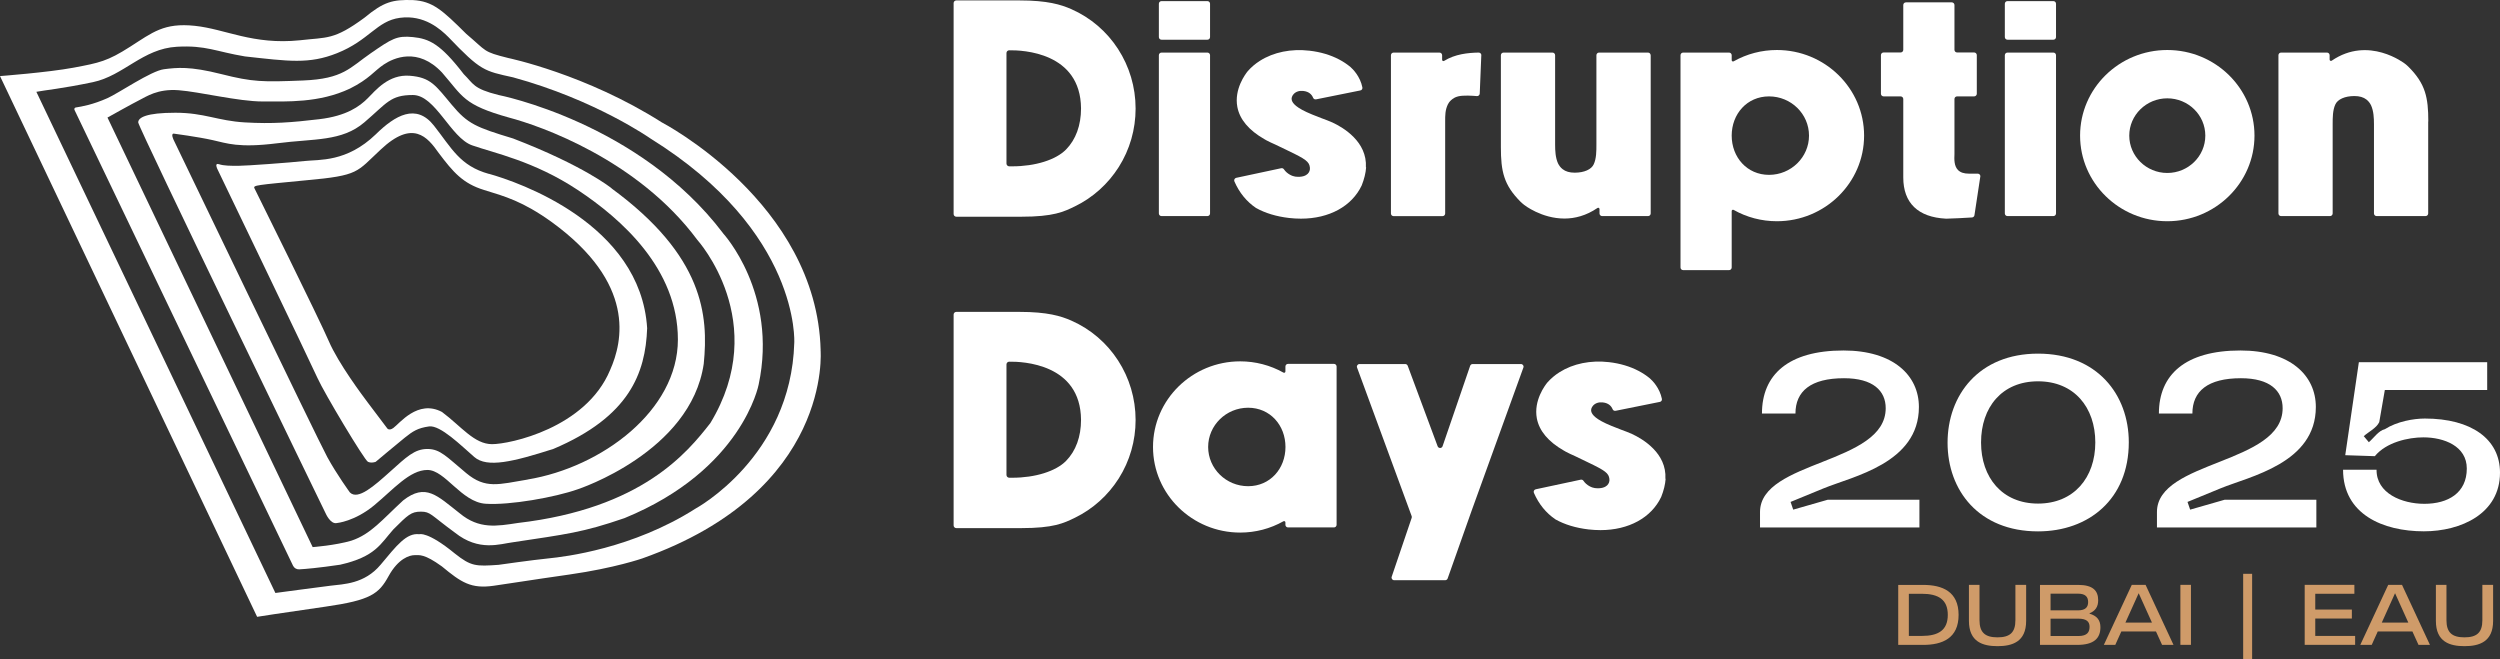 <svg width="349" height="92" viewBox="0 0 349 92" fill="none" xmlns="http://www.w3.org/2000/svg">
<rect x="0" y="0" width="349" height="92" fill="#333333" stroke="none"/>
<path d="M158.53 15.156C158.53 18.062 157.72 20.881 156.18 23.316C154.681 25.679 152.572 27.579 150.086 28.793C148.482 29.575 147.087 30.254 142.548 30.254H133.502C133.294 30.254 133.125 30.086 133.125 29.878V0.434C133.125 0.227 133.294 0.059 133.502 0.059H142.315C146.237 0.059 148.105 0.642 149.549 1.273C155.002 3.668 158.53 9.113 158.53 15.148V15.156ZM150.912 15.132C150.856 7.284 142.732 6.989 140.88 7.021C140.671 7.021 140.503 7.197 140.503 7.404V22.829C140.503 23.044 140.679 23.22 140.896 23.22H141.305C144.521 23.22 147.399 22.318 148.819 20.873C150.19 19.476 150.912 17.488 150.912 15.132Z" fill="white"/>
<path d="M168.923 0.522V5.177C168.923 5.376 168.762 5.544 168.554 5.544H162.147C161.946 5.544 161.778 5.384 161.778 5.177V0.522C161.778 0.322 161.938 0.155 162.147 0.155H168.554C168.754 0.155 168.923 0.314 168.923 0.522ZM168.923 7.707V29.799C168.923 29.998 168.762 30.166 168.554 30.166H162.147C161.946 30.166 161.778 30.006 161.778 29.799V7.707C161.778 7.508 161.938 7.34 162.147 7.34H168.554C168.754 7.34 168.923 7.5 168.923 7.707Z" fill="white"/>
<path d="M190.711 23.356C190.655 24.154 190.446 25 190.093 25.887C188.722 28.793 185.554 30.525 181.617 30.525C181.072 30.525 180.51 30.493 179.949 30.429C178.177 30.222 176.621 29.751 175.338 29.032C174.015 28.138 173.004 26.892 172.323 25.328C172.227 25.112 172.355 24.872 172.579 24.825L178.858 23.483C179.003 23.451 179.155 23.515 179.235 23.635C179.676 24.29 180.422 24.609 180.831 24.657C181.793 24.769 182.291 24.513 182.539 24.282C182.788 24.042 182.908 23.723 182.86 23.372C182.764 22.581 182.283 22.214 179.853 21.056L179.821 21.04C179.34 20.809 178.738 20.529 178.064 20.194C177.599 19.994 177.15 19.779 176.725 19.555L176.693 19.531C176.629 19.5 176.573 19.46 176.509 19.428C174.328 18.182 173.061 16.665 172.732 14.925C172.267 12.434 173.87 10.318 174.199 9.919C174.688 9.368 175.25 8.889 175.883 8.49C177.792 7.276 180.246 6.781 182.804 7.077C184.335 7.252 185.731 7.668 186.934 8.298C187.511 8.602 188.04 8.953 188.521 9.352C188.85 9.64 189.877 10.653 190.189 12.202C190.229 12.402 190.101 12.594 189.901 12.626L183.718 13.871C183.542 13.903 183.373 13.807 183.309 13.647C183.133 13.216 182.756 12.785 181.938 12.697C181.392 12.633 180.903 12.793 180.591 13.136C180.35 13.4 180.254 13.719 180.334 13.991C180.454 14.398 180.879 15.053 183.181 15.987C183.638 16.162 184.055 16.33 184.48 16.498C185.017 16.689 185.538 16.897 186.019 17.104C187.487 17.791 190.879 19.763 190.679 23.364L190.711 23.356Z" fill="white"/>
<path d="M206.789 7.723L206.572 13.065C206.564 13.272 206.38 13.432 206.172 13.416C205.546 13.36 204.287 13.272 203.549 13.456C202.723 13.655 202.25 14.286 202.114 14.589C201.745 15.38 201.745 16.074 201.745 16.961V29.806C201.745 30.006 201.585 30.174 201.376 30.174H194.544C194.343 30.174 194.175 30.014 194.175 29.806V7.707C194.175 7.508 194.335 7.34 194.544 7.34H200.951C201.152 7.34 201.32 7.5 201.32 7.707V8.346C201.32 8.49 201.472 8.578 201.601 8.498C203.116 7.556 204.913 7.364 206.428 7.34C206.637 7.34 206.805 7.508 206.797 7.723H206.789Z" fill="white"/>
<path d="M230.437 7.707V29.799C230.437 29.998 230.277 30.166 230.068 30.166H223.661C223.461 30.166 223.292 30.006 223.292 29.799V29.184C223.292 29.04 223.132 28.952 223.012 29.032C221.408 30.126 219.82 30.509 218.393 30.509C215.209 30.509 212.803 28.633 212.771 28.601C212.587 28.457 212.41 28.306 212.258 28.154C209.924 25.815 209.523 23.915 209.523 20.553V7.707C209.523 7.508 209.684 7.34 209.892 7.34H216.725C216.925 7.34 217.094 7.5 217.094 7.707V20.194C217.094 21.04 217.142 22.014 217.494 22.797C217.655 23.132 217.871 23.404 218.136 23.611C218.561 23.946 219.114 24.106 219.828 24.106C221.151 24.106 222.17 23.651 222.49 22.924C222.859 22.134 222.859 21.056 222.859 20.194V7.707C222.859 7.508 223.02 7.34 223.228 7.34H230.06C230.261 7.34 230.429 7.5 230.429 7.707H230.437Z" fill="white"/>
<path d="M260.228 18.933C260.228 25.519 254.767 30.884 248.055 30.884C245.922 30.884 243.853 30.341 242.017 29.303C241.897 29.232 241.744 29.32 241.744 29.463V37.343C241.744 37.543 241.584 37.71 241.375 37.71H234.968C234.768 37.71 234.599 37.551 234.599 37.343V7.707C234.599 7.508 234.76 7.34 234.968 7.34H241.375C241.576 7.34 241.744 7.5 241.744 7.707V8.402C241.744 8.546 241.897 8.626 242.017 8.562C243.853 7.524 245.93 6.981 248.055 6.981C254.767 6.981 260.228 12.338 260.228 18.933ZM252.538 18.933C252.538 15.907 250.036 13.456 246.957 13.456C243.877 13.456 241.744 15.915 241.744 18.933C241.744 21.951 243.885 24.41 246.957 24.41C250.028 24.41 252.538 21.951 252.538 18.933Z" fill="white"/>
<path d="M276.451 24.649L275.633 30.046C275.609 30.214 275.465 30.341 275.296 30.357C274.51 30.405 272.409 30.525 271.768 30.525C271.72 30.525 271.672 30.525 271.648 30.525C267.758 30.326 265.697 28.337 265.697 24.777V13.823C265.697 13.623 265.529 13.456 265.329 13.456H262.947C262.746 13.456 262.578 13.296 262.578 13.088V7.691C262.578 7.492 262.738 7.324 262.947 7.324H265.329C265.529 7.324 265.697 7.165 265.697 6.957V0.698C265.697 0.498 265.858 0.33 266.066 0.33H272.474C272.674 0.33 272.842 0.498 272.842 0.698V6.957C272.842 7.157 273.003 7.324 273.211 7.324H275.593C275.793 7.324 275.962 7.492 275.962 7.691V13.088C275.962 13.288 275.793 13.456 275.593 13.456H273.211C273.011 13.456 272.842 13.615 272.842 13.815C272.842 15.707 272.842 21.312 272.842 21.368V21.527C272.81 22.222 272.778 23.172 273.34 23.739C273.668 24.074 274.174 24.242 274.855 24.242H276.098C276.323 24.242 276.491 24.441 276.459 24.665L276.451 24.649Z" fill="white"/>
<path d="M287.02 0.522V5.177C287.02 5.376 286.86 5.544 286.651 5.544H280.244C280.044 5.544 279.875 5.384 279.875 5.177V0.522C279.875 0.322 280.036 0.155 280.244 0.155H286.651C286.852 0.155 287.02 0.314 287.02 0.522ZM287.02 7.707V29.799C287.02 29.998 286.86 30.166 286.651 30.166H280.244C280.044 30.166 279.875 30.006 279.875 29.799V7.707C279.875 7.508 280.036 7.34 280.244 7.34H286.651C286.852 7.34 287.02 7.5 287.02 7.707Z" fill="white"/>
<path d="M314.726 18.933C314.726 25.519 309.265 30.884 302.553 30.884C295.841 30.884 290.38 25.527 290.38 18.933C290.38 12.338 295.841 6.981 302.553 6.981C309.265 6.981 314.726 12.338 314.726 18.933ZM307.862 18.933C307.862 16.058 305.48 13.727 302.553 13.727C299.626 13.727 297.245 16.067 297.245 18.933C297.245 21.799 299.626 24.146 302.553 24.146C305.48 24.146 307.862 21.807 307.862 18.933Z" fill="white"/>
<path d="M338.976 16.953V29.799C338.976 29.998 338.816 30.166 338.607 30.166H331.775C331.574 30.166 331.406 30.006 331.406 29.799V17.32C331.406 16.474 331.358 15.5 331.005 14.717C330.845 14.382 330.628 14.11 330.364 13.903C329.939 13.568 329.385 13.408 328.672 13.408C327.348 13.408 326.33 13.863 326.009 14.589C325.64 15.38 325.64 16.458 325.64 17.32V29.799C325.64 29.998 325.472 30.166 325.271 30.166H318.439C318.239 30.166 318.07 30.006 318.07 29.799V7.707C318.07 7.508 318.231 7.34 318.439 7.34H324.846C325.047 7.34 325.215 7.5 325.215 7.707V8.322C325.215 8.466 325.384 8.554 325.504 8.474C330.668 4.937 335.688 8.865 335.744 8.905C335.929 9.049 336.105 9.2 336.258 9.36C338.591 11.699 338.992 13.6 338.992 16.961L338.976 16.953Z" fill="white"/>
<path d="M158.53 58.628C158.53 61.534 157.72 64.352 156.18 66.787C154.681 69.15 152.572 71.051 150.086 72.264C148.482 73.047 147.087 73.725 142.548 73.725H133.502C133.294 73.725 133.125 73.558 133.125 73.35V43.914C133.125 43.706 133.294 43.539 133.502 43.539H142.315C146.237 43.539 148.105 44.121 149.549 44.752C155.002 47.147 158.53 52.592 158.53 58.628ZM150.912 58.604C150.856 50.756 142.732 50.461 140.88 50.492C140.671 50.492 140.503 50.668 140.503 50.876V66.3C140.503 66.516 140.679 66.692 140.896 66.692H141.305C144.521 66.692 147.399 65.789 148.819 64.344C150.19 62.947 150.912 60.959 150.912 58.604Z" fill="white"/>
<path d="M186.589 73.262C186.589 73.462 186.428 73.629 186.22 73.629H179.813C179.612 73.629 179.444 73.47 179.444 73.262V72.927C179.444 72.783 179.291 72.703 179.171 72.767C177.335 73.805 175.258 74.348 173.133 74.348C166.421 74.348 160.96 68.991 160.96 62.396C160.96 55.802 166.421 50.444 173.133 50.444C175.258 50.444 177.335 50.987 179.171 52.017C179.291 52.089 179.444 52.001 179.444 51.858V51.163C179.444 50.964 179.604 50.796 179.813 50.796H186.22C186.42 50.796 186.589 50.964 186.589 51.163V73.262ZM179.452 62.396C179.452 59.37 177.311 56.919 174.239 56.919C171.168 56.919 168.658 59.378 168.658 62.396C168.658 65.414 171.16 67.873 174.239 67.873C177.319 67.873 179.452 65.414 179.452 62.396Z" fill="white"/>
<path d="M212.667 51.307L205.45 71.266L202.09 80.759C202.042 80.903 201.897 80.998 201.745 80.998H194.624C194.375 80.998 194.199 80.751 194.279 80.519L197.07 72.296C197.094 72.216 197.094 72.128 197.07 72.057L189.444 51.307C189.355 51.067 189.532 50.82 189.788 50.82H196.172C196.324 50.82 196.46 50.916 196.516 51.059L200.694 62.3C200.815 62.62 201.272 62.62 201.384 62.292L205.233 51.067C205.281 50.924 205.426 50.82 205.578 50.82H212.322C212.579 50.82 212.755 51.067 212.667 51.307Z" fill="white"/>
<path d="M232.522 66.835C232.466 67.634 232.258 68.48 231.905 69.366C230.534 72.272 227.366 74.005 223.429 74.005C222.883 74.005 222.322 73.973 221.761 73.909C219.988 73.701 218.433 73.23 217.15 72.512C215.827 71.618 214.816 70.372 214.134 68.807C214.038 68.592 214.167 68.352 214.391 68.304L220.67 66.963C220.814 66.931 220.967 66.995 221.047 67.115C221.488 67.769 222.234 68.089 222.643 68.136C223.605 68.248 224.102 67.993 224.351 67.761C224.599 67.522 224.72 67.202 224.672 66.851C224.575 66.061 224.094 65.694 221.664 64.536L221.632 64.52C221.151 64.288 220.55 64.009 219.876 63.674C219.411 63.474 218.962 63.258 218.537 63.035L218.505 63.011C218.441 62.979 218.385 62.939 218.32 62.907C216.139 61.662 214.872 60.145 214.543 58.404C214.078 55.913 215.682 53.798 216.011 53.398C216.5 52.848 217.061 52.369 217.695 51.969C219.604 50.756 222.057 50.261 224.615 50.556C226.147 50.732 227.542 51.147 228.745 51.778C229.323 52.081 229.852 52.432 230.333 52.832C230.662 53.119 231.688 54.133 232.001 55.682C232.041 55.882 231.913 56.073 231.712 56.105L225.53 57.35C225.353 57.382 225.185 57.287 225.121 57.127C224.944 56.696 224.567 56.265 223.749 56.177C223.204 56.113 222.715 56.273 222.402 56.616C222.162 56.879 222.065 57.199 222.146 57.47C222.266 57.877 222.691 58.532 224.992 59.466C225.449 59.642 225.866 59.809 226.291 59.977C226.829 60.169 227.35 60.376 227.831 60.584C229.299 61.27 232.691 63.242 232.49 66.843L232.522 66.835Z" fill="white"/>
<path d="M267.951 69.757V73.637H245.698V71.482C245.698 64.233 263.244 64.839 263.244 56.983C263.244 54.556 261.479 52.8 257.422 52.8C252.779 52.8 250.646 54.62 250.646 57.726H245.97C245.97 52.329 249.627 48.928 257.35 48.928C264.294 48.928 267.879 52.401 267.879 56.816C267.879 64.672 258.665 66.492 254.567 68.177L249.964 70.069L250.333 71.146L255.144 69.765H267.943L267.951 69.757Z" fill="white"/>
<path d="M284.51 74.18C276.243 74.18 271.88 68.448 271.88 61.805C271.88 55.163 276.251 49.367 284.51 49.367C292.77 49.367 297.18 55.099 297.18 61.742C297.18 69.701 291.559 74.18 284.51 74.18ZM292.505 61.766C292.505 56.879 289.562 53.231 284.51 53.231C279.458 53.231 276.555 56.871 276.555 61.766C276.555 66.659 279.498 70.3 284.51 70.3C289.522 70.3 292.505 66.659 292.505 61.766Z" fill="white"/>
<path d="M323.363 69.757V73.637H301.11V71.482C301.11 64.233 318.656 64.839 318.656 56.983C318.656 54.556 316.891 52.8 312.834 52.8C308.191 52.8 306.058 54.62 306.058 57.726H301.382C301.382 52.329 305.039 48.928 312.762 48.928C319.706 48.928 323.291 52.401 323.291 56.816C323.291 64.672 314.077 66.492 309.979 68.177L305.376 70.069L305.745 71.146L310.556 69.765H323.355L323.363 69.757Z" fill="white"/>
<path d="M338.503 58.428C345.006 58.428 349 61.294 349 65.981C349 71.713 343.547 74.172 338.367 74.172C332.641 74.172 327.092 71.777 327.092 65.574H331.767C331.735 68.879 335.319 70.332 338.439 70.332C341.759 70.332 344.365 68.815 344.365 65.406C344.365 62.269 341.181 61.055 338.302 61.055C336.201 61.055 333.122 61.734 331.526 63.682L327.396 63.546L329.297 50.564H347.212V54.444H332.922L332.144 58.931C331.735 59.778 330.652 60.281 329.979 60.887L330.692 61.734C331.366 61.159 332.048 60.113 332.93 59.913C334.622 58.836 336.923 58.428 338.519 58.428H338.503Z" fill="white"/>
<path d="M114.561 48.864C114.032 28.314 92.38 17.08 92.38 17.08C81.779 10.342 70.953 8.099 70.953 8.099C67.345 7.197 68.018 7.197 65.091 4.73C61.699 1.36 60.384 0.171 57.641 0.011C54.803 -0.069 53.584 0.235 50.873 2.478C46.591 5.624 45.685 5.177 41.852 5.624C35.308 6.294 31.475 4.051 27.185 3.604C22.895 3.157 21.323 4.506 18.163 6.526C15.004 8.546 13.881 8.769 10.264 9.448C6.656 10.119 0 10.621 0 10.621L35.894 86.108C35.894 86.108 39.141 85.589 45.452 84.687C51.771 83.785 52.894 82.891 54.249 80.424C55.605 77.957 57.184 77.501 57.858 77.501C58.532 77.501 59.213 77.278 61.691 79.074C64.401 81.318 65.749 82.22 68.908 81.773C72.068 81.326 73.191 81.102 79.51 80.2C85.829 79.298 89.662 77.957 89.662 77.957C116.285 68.52 114.553 48.872 114.553 48.872L114.561 48.864ZM110.88 47.85C110.431 63.793 97.12 70.987 97.12 70.987C88.323 76.599 78.844 77.725 76.591 77.949C74.337 78.172 69.598 78.851 69.598 78.851C66.438 79.074 65.765 79.074 63.503 77.278C59.67 74.132 58.54 74.579 58.54 74.579C56.735 74.356 55.38 76.152 53.127 78.843C50.873 81.533 47.938 81.541 46.134 81.765C44.33 81.988 38.444 82.779 38.444 82.779L5.076 12.817C6.207 12.594 8.685 12.37 12.975 11.468C17.257 10.566 19.927 6.789 24.707 6.526C28.765 6.302 30.12 7.197 34.185 7.875C40.28 8.546 43.135 8.985 47.04 7.428C51.555 5.632 52.581 2.917 55.837 2.486C59.221 2.039 61.475 4.059 62.605 5.185C67.12 9.903 67.569 9.903 71.627 10.797C83.134 13.943 90.8 19.332 90.8 19.332C111.778 32.361 110.88 47.858 110.88 47.858V47.85Z" fill="white"/>
<path d="M100.953 32.577C89.221 17.08 69.598 13.264 69.598 13.264C65.989 12.362 66.11 11.683 64.738 10.35C61.459 6.087 59.895 5.408 57.641 5.177C55.388 4.953 54.706 5.4 51.779 7.42C48.844 9.44 47.946 11.013 42.301 11.236C36.663 11.46 35.308 11.46 30.89 10.342C26.471 9.224 24.699 9.44 22.895 9.663C21.09 9.887 16.487 13.049 14.996 13.703C12.967 14.605 11.451 14.869 10.577 15.005C10.417 15.029 10.329 15.204 10.401 15.348L40.906 78.971C41.066 79.306 41.411 79.505 41.78 79.481C42.638 79.434 44.45 79.282 47.481 78.835C52.445 77.709 53.119 75.913 54.923 73.893C56.952 71.873 57.401 71.426 58.756 71.426C60.111 71.426 60.111 71.873 63.495 74.348C66.879 77.046 69.814 75.921 71.619 75.697C79.061 74.571 81.322 74.348 87.184 72.328C103.655 65.59 105.908 53.686 105.908 53.686C108.619 40.888 100.945 32.577 100.945 32.577H100.953ZM99.148 59.083C95.989 63.123 89.67 70.987 72.3 73.007C69.365 73.454 66.888 73.909 64.177 71.657C61.017 69.19 59.438 67.394 56.278 69.861C53.343 72.559 51.763 74.579 49.061 75.474C46.808 76.144 43.648 76.376 43.648 76.376L15.004 16.41C15.004 16.41 18.612 14.39 19.518 13.943C20.425 13.496 21.996 12.37 24.931 12.594C27.866 12.817 33.279 14.166 36.663 14.166C40.047 14.166 44.562 14.39 48.844 12.37C51.555 11.021 52.228 9.903 53.584 9.001C54.939 8.099 58.323 6.534 61.707 10.127C64.642 13.496 64.65 14.621 71.073 16.418C75.348 17.543 89.004 22.254 97.344 33.487C97.344 33.487 107.721 44.944 99.148 59.091V59.083Z" fill="white"/>
<path d="M85.388 26.294C85.388 26.294 81.554 23.148 71.627 19.332C66.438 17.759 65.308 17.312 63.054 14.613C60.801 11.915 60.119 10.797 57.192 10.574C54.257 10.35 52.453 12.594 51.33 13.719C50.208 14.845 48.395 16.186 44.562 16.641C40.729 17.096 38.019 17.312 34.185 17.088C30.352 16.865 28.548 15.739 24.482 15.739C20.417 15.739 19.294 16.41 19.294 17.088C19.294 17.767 45.46 71.665 45.46 71.665C45.46 71.665 46.134 73.238 47.04 73.015C47.04 73.015 49.518 72.791 52.228 70.548C54.939 68.304 57.192 65.606 59.67 65.606C62.148 65.606 64.409 70.1 67.794 70.324C71.178 70.548 77.497 69.422 80.648 68.304C80.648 68.304 96.438 63.139 98.242 50.788C98.916 44.05 98.242 35.738 85.388 26.31V26.294ZM73.656 66.947C69.598 67.618 67.794 68.296 65.083 66.045C62.373 63.801 61.475 62.676 59.67 62.676C57.866 62.676 56.735 63.801 54.482 65.821C52.228 67.841 49.967 69.861 48.844 68.743C48.844 68.743 47.04 66.276 45.685 63.801C44.33 61.326 24.25 19.555 24.25 19.555C24.25 19.555 23.801 18.653 24.25 18.653C24.25 18.653 27.634 19.1 29.663 19.555C31.692 20.002 33.271 20.681 38.684 20.002C43.873 19.332 47.706 19.779 50.865 17.08C54.025 14.382 54.474 13.264 57.633 13.264C60.793 13.264 62.902 19.228 65.909 20.29C68.916 21.352 74.554 22.477 80.648 26.517C86.743 30.557 94.634 37.519 94.634 47.403C94.634 57.287 84.04 65.222 73.656 66.939V66.947Z" fill="white"/>
<path d="M68.243 24.274C64.185 23.148 63.054 20.681 60.576 17.535C58.099 14.39 55.163 16.09 52.453 18.757C48.395 22.669 44.554 22.254 42.525 22.477C40.496 22.701 34.402 23.148 33.279 23.148C32.157 23.148 31.25 23.148 30.569 22.924C29.895 22.701 30.344 23.595 30.344 23.595C30.344 23.595 43.431 50.772 44.33 52.792C45.236 54.812 50.873 64.249 51.37 64.472C51.876 64.695 52.445 64.472 52.445 64.472C52.445 64.472 55.38 62.005 56.503 61.103C57.633 60.201 58.307 59.754 59.887 59.53C61.467 59.306 64.401 62.229 66.206 63.793C68.01 65.358 71.619 64.464 77.256 62.668C87.857 58.173 90.111 52.113 90.343 45.822C89.437 31.22 72.292 25.384 68.235 24.258L68.243 24.274ZM85.163 51.674C81.779 59.762 71.178 62.005 68.692 62.005C66.206 62.005 64.41 59.538 61.699 57.51C58.315 55.714 55.749 59.163 54.899 59.754C54.257 60.201 54.025 59.754 54.025 59.754C54.025 59.754 51.996 57.055 51.314 56.161C50.641 55.259 47.257 50.772 45.901 47.626C44.546 44.481 35.749 26.741 35.525 26.294C35.3 25.847 35.749 25.847 42.742 25.168C50.184 24.497 49.735 24.042 53.119 20.905C57.633 16.641 59.662 19.108 61.242 21.352C63.271 24.05 64.626 25.615 67.561 26.517C70.496 27.419 72.974 28.09 77.04 31.012C88.772 39.547 86.967 47.634 85.163 51.674Z" fill="white"/>
<path d="M273.42 85.837C273.42 89.094 271.174 90.028 268.456 90.028H264.992V81.653H268.456C271.174 81.653 273.42 82.587 273.42 85.844V85.837ZM271.912 85.837C271.912 83.681 270.581 82.891 268.28 82.891H266.475V88.775H268.28C270.573 88.775 271.912 88 271.912 85.829V85.837Z" fill="#CF9B69"/>
<path d="M282.85 81.645V86.683C282.85 89.613 280.894 90.204 278.857 90.204C276.82 90.204 274.863 89.621 274.863 86.683V81.645H276.339V86.579C276.339 88.288 277.109 88.974 278.849 88.974C280.589 88.974 281.351 88.296 281.351 86.579V81.645H282.85Z" fill="#CF9B69"/>
<path d="M293.219 87.561C293.219 89.078 292.353 90.028 289.963 90.028H284.783V81.653H290.108C292.128 81.653 292.906 82.419 292.906 83.793C292.906 84.703 292.513 85.286 291.703 85.613V85.669C292.69 85.956 293.219 86.531 293.219 87.561ZM286.258 82.875V85.206H290.084C291.174 85.206 291.503 84.719 291.503 84.048C291.503 83.33 291.134 82.875 290.084 82.875H286.258ZM291.703 87.489C291.703 86.771 291.262 86.364 290.132 86.364H286.258V88.79H290.132C291.415 88.79 291.703 88.208 291.703 87.489Z" fill="#CF9B69"/>
<path d="M296.138 88.152L295.296 90.02H293.7L297.597 81.645H299.522L303.419 90.02H301.824L300.974 88.152H296.138ZM300.412 86.914L298.56 82.811L296.707 86.914H300.412Z" fill="#CF9B69"/>
<path d="M305.857 81.645V90.02H304.382V81.645H305.857Z" fill="#CF9B69"/>
<path d="M328.776 90.02H321.735V81.645H328.672V82.891H323.211V85.094H328.319V86.347H323.211V88.775H328.776V90.02Z" fill="#CF9B69"/>
<path d="M331.935 88.152L331.093 90.02H329.498L333.395 81.645H335.319L339.217 90.02H337.621L336.771 88.152H331.935ZM336.201 86.914L334.349 82.811L332.497 86.914H336.201Z" fill="#CF9B69"/>
<path d="M348.038 81.645V86.683C348.038 89.613 346.081 90.204 344.044 90.204C342.007 90.204 340.051 89.621 340.051 86.683V81.645H341.526V86.579C341.526 88.288 342.296 88.974 344.036 88.974C345.776 88.974 346.538 88.296 346.538 86.579V81.645H348.038Z" fill="#CF9B69"/>
<path d="M314.397 80.104V92H313.147V80.104H314.397Z" fill="#CF9B69"/>
</svg>
